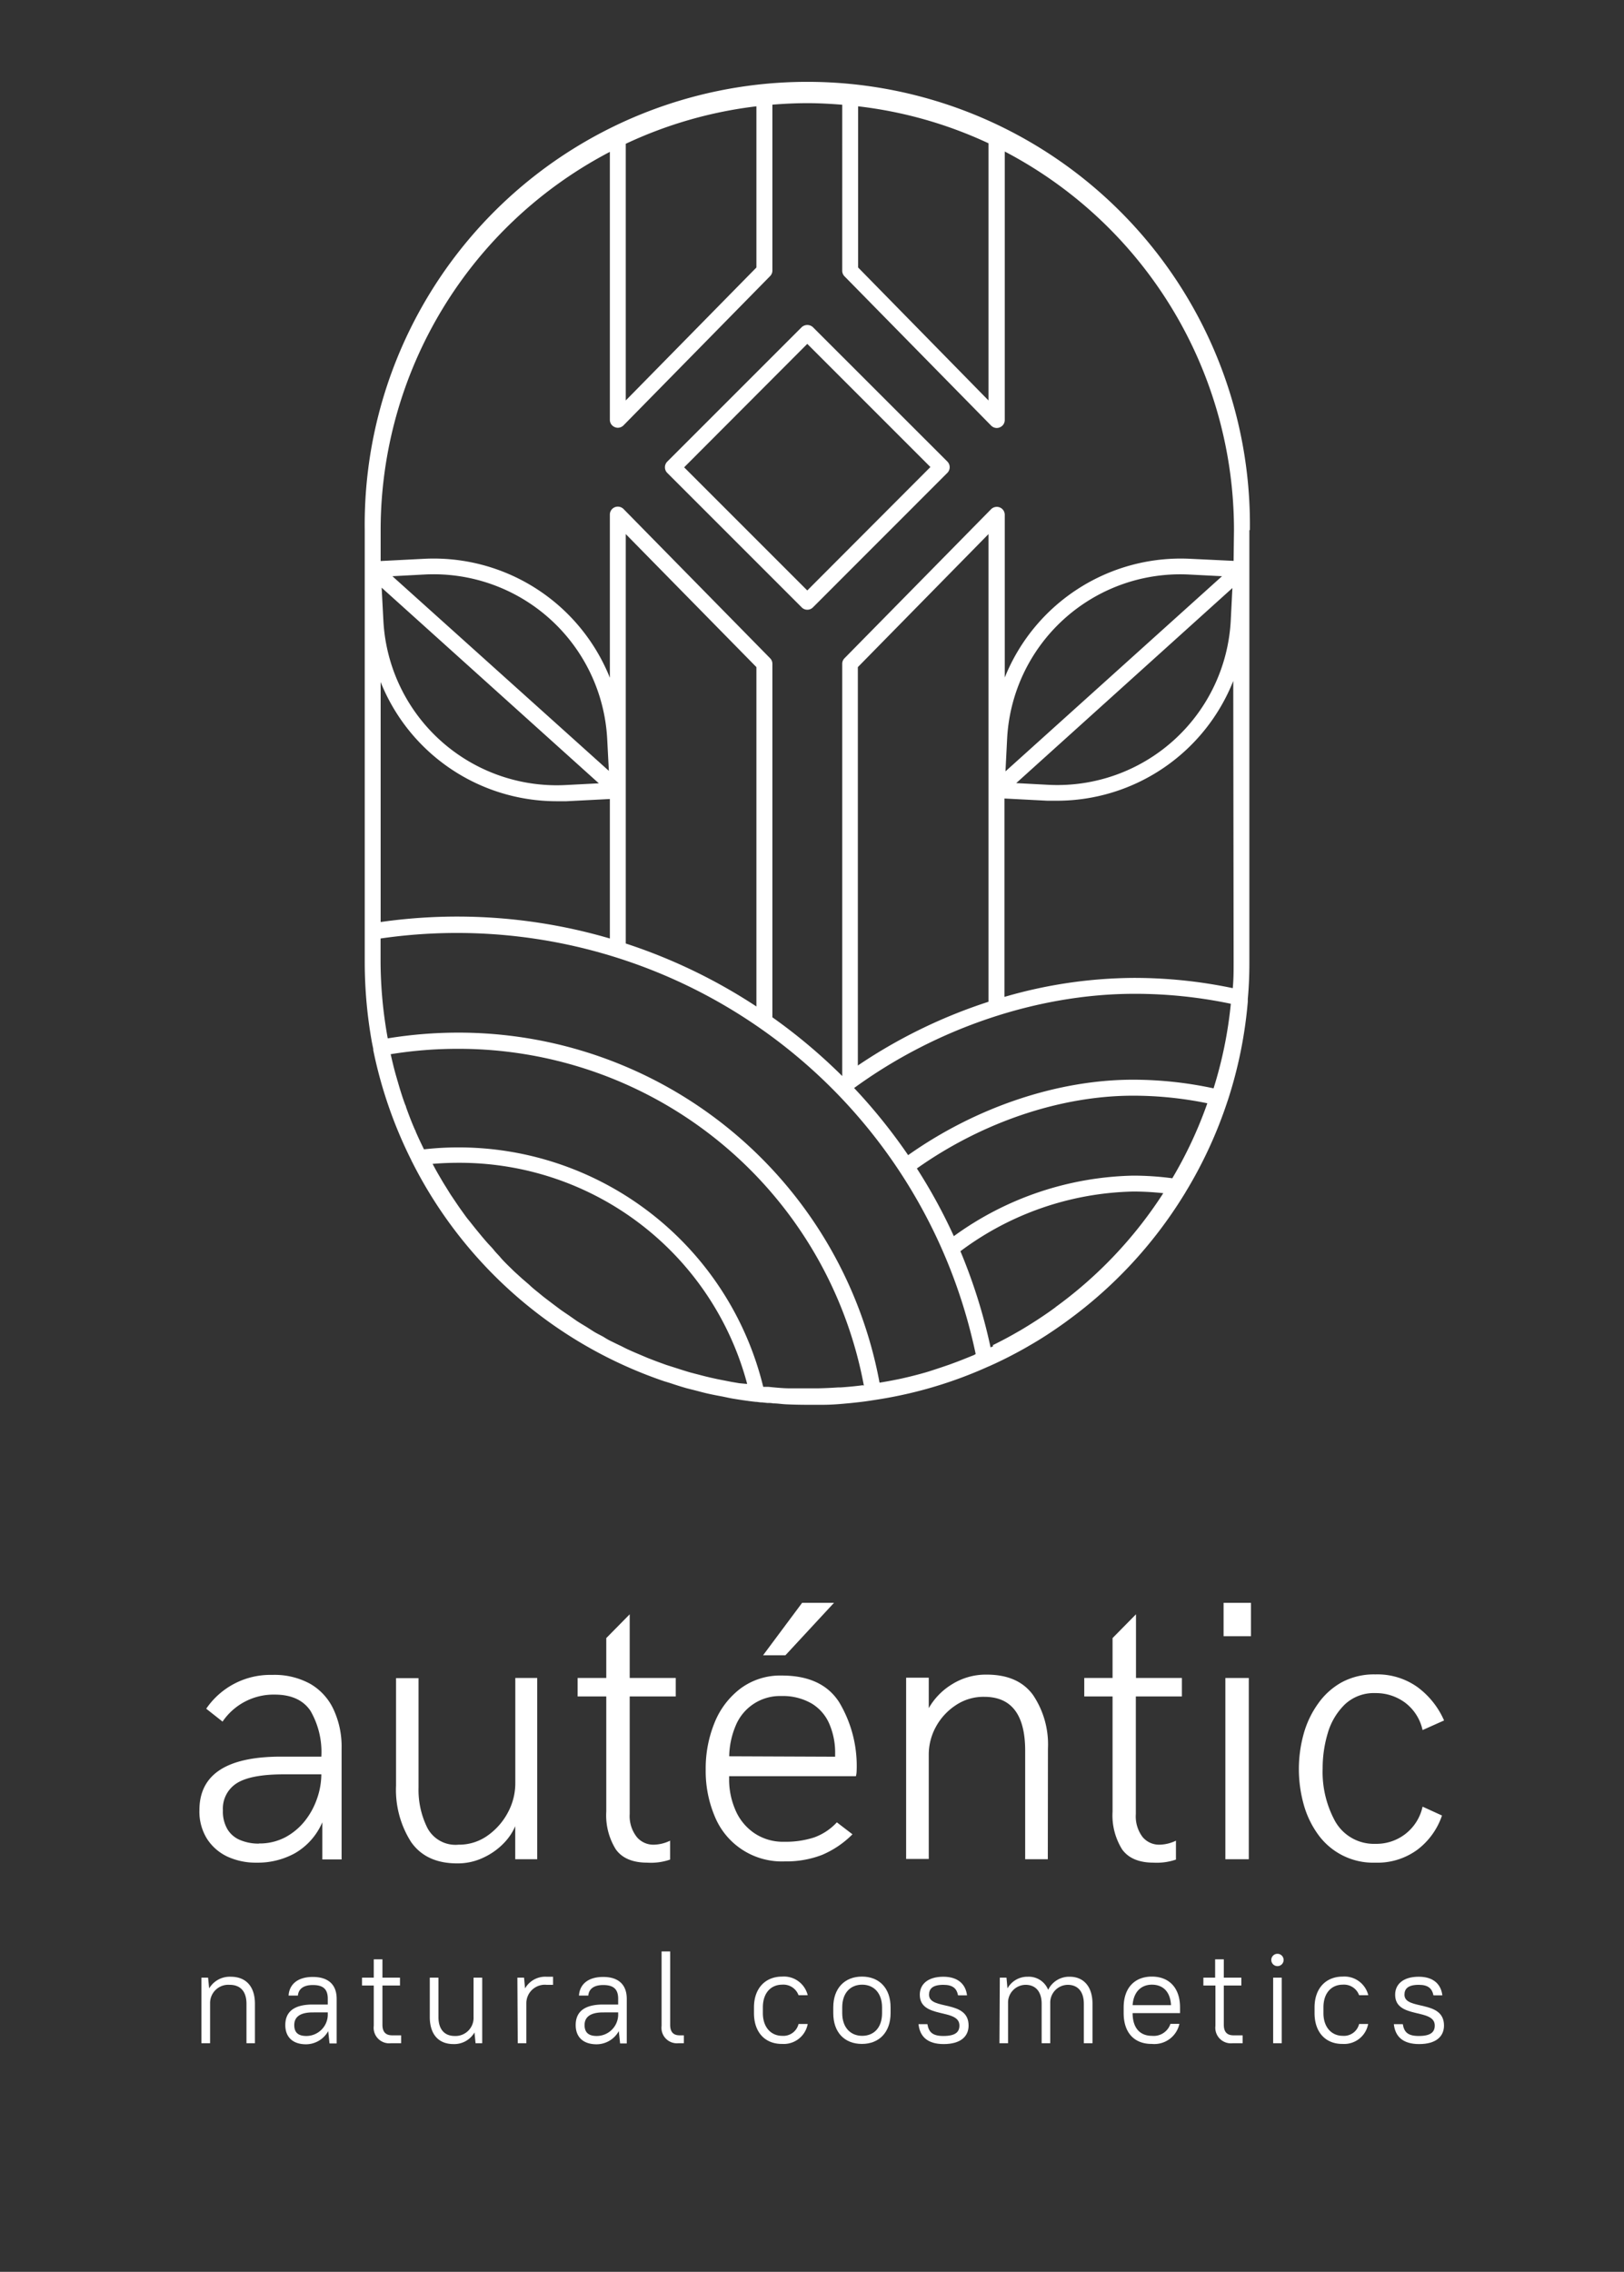 <?xml version="1.0" encoding="UTF-8"?> <svg xmlns="http://www.w3.org/2000/svg" id="Layer_1" data-name="Layer 1" viewBox="0 0 226.72 317.11"><rect x="0" y="0" width="226.72" height="317.11" fill="#333333" stroke="none"/> <defs> <style>.cls-1{fill:#fff;}</style> </defs> <path class="cls-1" d="M174.49,74A61.79,61.79,0,1,0,50.92,74v60.32a63.39,63.39,0,0,0,1,11.17h0l.19.93h0l0,.17A61.93,61.93,0,0,0,57.45,162c0,.08.07.14.12.25a61.6,61.6,0,0,0,34.77,30.42c.21.07.42.15.58.19l.62.19c.77.26,1.55.51,2.33.73l1.19.3c.65.17,1.3.35,2,.5s1.08.22,1.62.32,1.06.23,1.59.32c1.08.18,2.16.34,3.24.46h.11l.55.07a.84.84,0,0,0,.19,0l.75.08v0h0c.26,0,.55,0,.82.06.59,0,1.17.1,1.77.13,1,.05,2,.07,3,.07h.7c.44,0,.89,0,1.33,0h.17c1.29,0,2.58-.12,3.84-.24.66-.07,1.32-.14,2-.23h0l.35-.05.93-.14.51-.08.62-.1h0a59.93,59.93,0,0,0,14.78-4.48l0,0c.22-.09.43-.18.61-.27l.16-.07h0c1.61-.74,3.17-1.55,4.64-2.39l.27-.16c1.77-1,3.48-2.14,5.07-3.28l.46-.34h0a61.62,61.62,0,0,0,16.06-17.34c.13-.21.26-.41.34-.56a61.21,61.21,0,0,0,5.81-12.6l.05-.14a61,61,0,0,0,2.8-13.8l0-.39c.15-1.6.22-3.3.22-5V74ZM119.8,14.84A59,59,0,0,1,138,20V55.9L119.8,37.34ZM87.36,20.07a59.33,59.33,0,0,1,18.24-5.23v22.5L87.36,55.9ZM53.14,95.2a26.49,26.49,0,0,0,24.54,16.64c.47,0,.93,0,1.4,0l6.06-.31V131a75.68,75.68,0,0,0-32-2.3ZM83.6,109.34l-4.63.24a24.24,24.24,0,0,1-25.45-23l-.24-4.55ZM54.78,80.43l4.54-.24a24.27,24.27,0,0,1,25.45,23L85,107.6Zm48.45,112.65-1.12-.19-1.17-.23-.81-.16-.91-.2c-.6-.14-1.2-.29-1.79-.45l-.47-.12-.61-.16c-.72-.21-1.43-.44-2.14-.67l-1.14-.36c-.9-.32-1.79-.65-2.67-1l-.85-.36c-.59-.25-1.17-.49-1.75-.76-.34-.15-.67-.32-1-.49-.51-.24-1-.48-1.53-.74s-.7-.39-1-.57-1-.51-1.42-.78l-1-.64c-.45-.27-.9-.54-1.33-.82l-1-.7c-.42-.29-.85-.57-1.27-.87l-1-.75-1.21-.92c-.34-.26-.66-.54-1-.81s-.78-.63-1.16-1l-1-.86-1.1-1-.93-.91c-.35-.35-.7-.7-1-1.06s-.6-.63-.89-1-.67-.73-1-1.11-.57-.66-.85-1-.63-.76-.94-1.15-.54-.69-.8-1-.59-.79-.88-1.19-.51-.72-.76-1.09l-.83-1.23-.7-1.13c-.27-.42-.52-.85-.77-1.28s-.45-.77-.66-1.16l-.38-.7c1.18-.1,2.38-.15,3.58-.15a41.54,41.54,0,0,1,40.34,30.87Zm17.21.28c-1,.13-2,.23-3.07.3l-.34,0c-1,.07-1.92.11-2.89.13l-.54,0c-1,0-1.95,0-2.9,0h-.38c-1,0-2.07-.11-3.07-.21l-.28,0-.42,0h0a43.77,43.77,0,0,0-42.71-33.42,42.07,42.07,0,0,0-4.65.27c-.41-.84-.81-1.67-1.17-2.52,0-.09-.08-.17-.11-.25-.44-1-.85-2.08-1.23-3.14,0-.13-.1-.26-.14-.39-.37-1-.7-2.07-1-3.12-.05-.16-.1-.32-.14-.48-.3-1-.56-2.07-.8-3.12l-.06-.26a58.32,58.32,0,0,1,9.3-.75,57.55,57.55,0,0,1,56.76,47ZM136,189.13c-1,.41-1.93.79-2.92,1.15l-.46.17c-1,.35-2,.68-3,1l-.4.12c-1.05.3-2.1.57-3.17.81l-.26.06c-1,.21-2,.4-3,.56a59.77,59.77,0,0,0-58.94-48.86,61.18,61.18,0,0,0-9.72.8,61.08,61.08,0,0,1-1-10.63V131A74,74,0,0,1,136.21,189ZM87.36,74.55,105.6,93.12v47.37a76.21,76.21,0,0,0-18.24-8.79V74.55Zm60,107.92-.76.55c-1.32.93-2.72,1.83-4.17,2.69l-.27.15c-1.06.62-2.23,1.25-3.57,1.91l.07.13-.37.18a76.27,76.27,0,0,0-4.21-13.43,41.74,41.74,0,0,1,24.17-8.33,39.05,39.05,0,0,1,4.15.23A59.36,59.36,0,0,1,147.34,182.47Zm16.32-18a41.87,41.87,0,0,0-5.43-.37,44.1,44.1,0,0,0-25.09,8.45A74.93,74.93,0,0,0,128,163.1c9.12-6.46,20.07-10.16,30.19-10.16A51.49,51.49,0,0,1,168.55,154,58.57,58.57,0,0,1,163.66,164.47Zm5.76-12.55a53.68,53.68,0,0,0-11.25-1.21c-10.55,0-21.94,3.84-31.41,10.53a77.48,77.48,0,0,0-7.54-9.37c11.47-8.36,25.68-13.15,39.16-13.15a65.26,65.26,0,0,1,13.43,1.39A58.37,58.37,0,0,1,169.42,151.92ZM138,139.83a72.4,72.4,0,0,0-18.24,8.9V93.12L138,74.55Zm34.22-5.54c0,1.25,0,2.46-.12,3.64a67.08,67.08,0,0,0-13.76-1.43,65.55,65.55,0,0,0-18.11,2.65V111.46l6,.31c.46,0,.92,0,1.38,0a26.49,26.49,0,0,0,24.56-16.72Zm-31.85-26.62.23-4.55A24.2,24.2,0,0,1,166.07,80.2l4.53.23Zm31.68-25.59-.23,4.54a24.24,24.24,0,0,1-25.43,22.93l-4.52-.24Zm.17-3.79L166.18,78a26.49,26.49,0,0,0-25.91,16.57V71.83a1.11,1.11,0,0,0-.69-1,1.13,1.13,0,0,0-1.22.25L117.9,91.88a1.1,1.1,0,0,0-.32.78V150.2a77.1,77.1,0,0,0-9.75-8.2V92.66a1.1,1.1,0,0,0-.32-.78L87.05,71.05a1.13,1.13,0,0,0-1.22-.25,1.11,1.11,0,0,0-.69,1V94.6A26.5,26.5,0,0,0,59.2,78l-6.06.31V74a59.58,59.58,0,0,1,32-52.8V58.62a1.1,1.1,0,0,0,.69,1,1.06,1.06,0,0,0,.42.09,1.14,1.14,0,0,0,.8-.34l20.46-20.83a1.1,1.1,0,0,0,.32-.78V14.61c1.61-.13,3.24-.21,4.88-.21s3.25.09,4.87.22V37.79a1.1,1.1,0,0,0,.32.78L138.36,59.4a1.12,1.12,0,0,0,.8.34,1.06,1.06,0,0,0,.42-.09,1.1,1.1,0,0,0,.69-1V21.15a59.64,59.64,0,0,1,32,52.82Z"></path> <path class="cls-1" d="M113.49,45.67a1.16,1.16,0,0,0-1.57,0L93.15,64.44a1.12,1.12,0,0,0,0,1.57l18.77,18.77a1.1,1.1,0,0,0,1.57,0L132.26,66a1.12,1.12,0,0,0,0-1.57Zm-.79,36.75L95.51,65.23,112.7,48l17.19,17.19Z"></path> <path class="cls-1" d="M35.82,260a9.48,9.48,0,0,1-4.06-.84,6.85,6.85,0,0,1-2.86-2.49,7.18,7.18,0,0,1-1.06-4q0-7.47,11.39-7.47h5.63a11.47,11.47,0,0,0-1.52-6.4q-1.53-2.26-5-2.26a8.61,8.61,0,0,0-7.27,3.77l-2.28-1.8A10.83,10.83,0,0,1,38,233.79a10.33,10.33,0,0,1,5.33,1.26,8,8,0,0,1,3.23,3.55A12.28,12.28,0,0,1,47.69,244v15.55H45v-5.19a9.15,9.15,0,0,1-3.84,4.33A10.78,10.78,0,0,1,35.82,260Zm.32-2.68a7.69,7.69,0,0,0,3.7-.87,8.83,8.83,0,0,0,2.74-2.3,10.49,10.49,0,0,0,1.69-3.12,10.35,10.35,0,0,0,.59-3.36H39.61q-4.53,0-6.49,1.2a4.18,4.18,0,0,0-2,3.84,4.84,4.84,0,0,0,.66,2.67,3.7,3.7,0,0,0,1.79,1.48A6.61,6.61,0,0,0,36.14,257.34Z"></path> <path class="cls-1" d="M63.82,260.1q-4.35,0-6.44-3a13.55,13.55,0,0,1-2.09-7.86v-15h3.14v15.29a11.91,11.91,0,0,0,1.24,5.63A4.43,4.43,0,0,0,64,257.49a6.85,6.85,0,0,0,4.1-1.29,9.23,9.23,0,0,0,2.84-3.27,8.6,8.6,0,0,0,1-4.05V234.22H75v25.3H71.93v-4.61a7.84,7.84,0,0,1-1.56,2.33,9.44,9.44,0,0,1-2.77,2A8.31,8.31,0,0,1,63.82,260.1Z"></path> <path class="cls-1" d="M90.39,260q-3.09,0-4.42-1.86a9,9,0,0,1-1.33-5.28V236.8h-4v-2.58h4v-5.57l3.27-3.32v8.89h6.43v2.58H87.91v16.39a4.72,4.72,0,0,0,1,3.24,3,3,0,0,0,2.37,1.06,5.43,5.43,0,0,0,2.27-.56v2.64A8.2,8.2,0,0,1,90.39,260Z"></path> <path class="cls-1" d="M109.59,259.82a10.11,10.11,0,0,1-9.83-6.34A16.26,16.26,0,0,1,98.52,247a16.87,16.87,0,0,1,1.23-6.52,11.22,11.22,0,0,1,3.63-4.79,9.3,9.3,0,0,1,5.77-1.81q5.61,0,8,3.72a17.31,17.31,0,0,1,2.44,9.62,3,3,0,0,1-.1.71h-17.7v.38a10.63,10.63,0,0,0,.81,4.18,7.4,7.4,0,0,0,2.62,3.33,7.11,7.11,0,0,0,4.26,1.26,12.8,12.8,0,0,0,4.17-.6,8,8,0,0,0,3.18-2.11l2.18,1.67a13.27,13.27,0,0,1-4.26,2.88A13.76,13.76,0,0,1,109.59,259.82Zm7-14.61v-.41a10.14,10.14,0,0,0-.74-4,6.14,6.14,0,0,0-2.51-3,8,8,0,0,0-4.23-1.06,6.68,6.68,0,0,0-6.41,4.15,11.56,11.56,0,0,0-.9,4.26Zm-6.94-14.16h-3.12l5.45-7.32h4.45Z"></path> <path class="cls-1" d="M146.28,259.52h-3.16V244.37q0-7.51-5.7-7.52a6.92,6.92,0,0,0-4,1.18,8.4,8.4,0,0,0-2.76,3,8.06,8.06,0,0,0-1,3.94v14.51h-3.16v-25.3h3.16v4.25a9.3,9.3,0,0,1,3.28-3.35,8.9,8.9,0,0,1,4.8-1.33q4.41,0,6.48,2.85a12.36,12.36,0,0,1,2.08,7.48Z"></path> <path class="cls-1" d="M161.07,260q-3.09,0-4.42-1.86a9,9,0,0,1-1.33-5.28V236.8h-3.95v-2.58h3.95v-5.57l3.27-3.32v8.89H165v2.58h-6.43v16.39a4.77,4.77,0,0,0,.95,3.24,3,3,0,0,0,2.37,1.06,5.51,5.51,0,0,0,2.28-.56v2.64A8.3,8.3,0,0,1,161.07,260Z"></path> <path class="cls-1" d="M174.64,228.39h-3.82v-4.66h3.82Zm-.3,31.13h-3.27v-25.3h3.27Z"></path> <path class="cls-1" d="M192,260a9.48,9.48,0,0,1-8-3.95,13.06,13.06,0,0,1-2-4.19,18.4,18.4,0,0,1,0-9.84,13.31,13.31,0,0,1,2-4.2,9.9,9.9,0,0,1,3.32-3,9.51,9.51,0,0,1,4.69-1.1,9.65,9.65,0,0,1,5.86,1.76,11.52,11.52,0,0,1,3.73,4.67l-3,1.34a6.53,6.53,0,0,0-2.46-3.84,6.84,6.84,0,0,0-4.12-1.32,5.91,5.91,0,0,0-4.23,1.54,9.15,9.15,0,0,0-2.43,4.06,17,17,0,0,0-.71,4.91,14.32,14.32,0,0,0,1.64,7.19,6.21,6.21,0,0,0,5.73,3.34,6.58,6.58,0,0,0,6.58-5.19l2.71,1.24a10,10,0,0,1-3.42,4.76A9.41,9.41,0,0,1,192,260Z"></path> <path class="cls-1" d="M28.12,276.05h.93l.15,1.5a3.34,3.34,0,0,1,3-1.63c2.09,0,3.39,1.3,3.39,3.79v5.49H34.41v-5.49c0-1.78-.88-2.66-2.36-2.66a2.54,2.54,0,0,0-2.72,2.55v5.6H28.12Z"></path> <path class="cls-1" d="M39.83,282.67c0-1.77,1.1-2.87,3.84-2.87h2.09V279c0-1.31-.6-1.92-2.09-1.92-1.33,0-2,.57-2.08,1.47h-1.3c.09-1.5,1.19-2.6,3.38-2.6S47,277.05,47,279v6.23H46l-.18-1.72a3.56,3.56,0,0,1-3.18,1.84C40.84,285.32,39.83,284.32,39.83,282.67Zm5.93-1.35v-.42H43.67c-1.88,0-2.59.71-2.59,1.77s.58,1.52,1.68,1.52A3,3,0,0,0,45.76,281.32Z"></path> <path class="cls-1" d="M50.54,276.05h1.64v-2.56h1.21v2.56h2.45v1.1H53.39v5.48c0,1,.46,1.47,1.36,1.47H56v1.1H54.6a2.17,2.17,0,0,1-2.42-2.42v-5.63H50.54Z"></path> <path class="cls-1" d="M60,281.54v-5.49h1.21v5.49c0,1.77.88,2.65,2.27,2.65a2.52,2.52,0,0,0,2.63-2.65v-5.49h1.21v9.15h-.93l-.15-1.5a3.26,3.26,0,0,1-2.94,1.62C61.26,285.32,60,284,60,281.54Z"></path> <path class="cls-1" d="M72.23,276.05h.93l.14,1.5a3.25,3.25,0,0,1,3-1.63h.91v1.13h-.91a2.58,2.58,0,0,0-2.82,2.55v5.6h-1.2Z"></path> <path class="cls-1" d="M80.37,282.67c0-1.77,1.1-2.87,3.84-2.87H86.3V279c0-1.31-.61-1.92-2.09-1.92-1.33,0-2,.57-2.08,1.47h-1.3c.09-1.5,1.19-2.6,3.38-2.6s3.29,1.13,3.29,3.05v6.23h-.93l-.18-1.72a3.56,3.56,0,0,1-3.18,1.84C81.38,285.32,80.37,284.32,80.37,282.67Zm5.93-1.35v-.42H84.21c-1.88,0-2.6.71-2.6,1.77s.59,1.52,1.69,1.52A3,3,0,0,0,86.3,281.32Z"></path> <path class="cls-1" d="M92.36,282.78V272.39h1.2v10.24c0,1,.44,1.47,1.32,1.47h.59v1.1h-.73A2.16,2.16,0,0,1,92.36,282.78Z"></path> <path class="cls-1" d="M105.26,281v-.8c0-2.69,1.61-4.3,3.93-4.3a3.42,3.42,0,0,1,3.57,2.6h-1.28a2.25,2.25,0,0,0-2.29-1.47c-1.55,0-2.69,1.14-2.69,3.17v.8c0,2,1.16,3.17,2.69,3.17a2.18,2.18,0,0,0,2.29-1.65h1.28a3.4,3.4,0,0,1-3.57,2.78C106.85,285.32,105.26,283.73,105.26,281Z"></path> <path class="cls-1" d="M116.33,281v-.8c0-2.69,1.61-4.3,4-4.3s4,1.59,4,4.3v.8c0,2.69-1.61,4.3-4,4.3S116.33,283.73,116.33,281Zm6.81,0v-.8c0-2-1.15-3.17-2.78-3.17s-2.78,1.14-2.78,3.17v.8c0,2,1.15,3.17,2.78,3.17S123.14,283.05,123.14,281Z"></path> <path class="cls-1" d="M128.23,282.54h1.24c.19,1.12.72,1.65,2.23,1.65,1.69,0,2.24-.55,2.24-1.46,0-2.46-5.53-.86-5.53-4.3,0-1.43,1.08-2.51,3.29-2.51,2.05,0,3.12,1.06,3.3,2.6h-1.25c-.18-.94-.71-1.47-2.05-1.47-1.5,0-2,.55-2,1.38,0,2.23,5.52.64,5.52,4.3,0,1.51-1.08,2.59-3.48,2.59C129.47,285.32,128.41,284.26,128.23,282.54Z"></path> <path class="cls-1" d="M139.58,276.05h.93l.14,1.5a3.18,3.18,0,0,1,2.84-1.63,2.91,2.91,0,0,1,2.84,1.83,3.25,3.25,0,0,1,3-1.83c1.89,0,3.19,1.3,3.19,3.79v5.49h-1.21v-5.49c0-1.76-.88-2.66-2.25-2.66a2.48,2.48,0,0,0-2.44,2.55v5.6h-1.2v-5.49c0-1.76-.88-2.66-2.25-2.66a2.48,2.48,0,0,0-2.44,2.55v5.6h-1.2Z"></path> <path class="cls-1" d="M156.87,281v-.8c0-2.75,1.56-4.3,3.94-4.3s3.93,1.55,3.93,4.3V281h-6.62v0c0,2.11,1.06,3.17,2.69,3.17a2.46,2.46,0,0,0,2.59-1.67h1.25a3.58,3.58,0,0,1-3.84,2.8C158.41,285.32,156.87,283.79,156.87,281Zm1.25-1.11h5.36c-.1-1.9-1.14-2.86-2.67-2.86S158.23,278.08,158.12,279.91Z"></path> <path class="cls-1" d="M168,276.05h1.64v-2.56h1.21v2.56h2.45v1.1h-2.45v5.48c0,1,.46,1.47,1.35,1.47h1.28v1.1H172.1a2.17,2.17,0,0,1-2.42-2.42v-5.63H168Z"></path> <path class="cls-1" d="M177.48,273.58a.86.86,0,1,1,1.72,0,.86.86,0,1,1-1.72,0Zm.26,2.47h1.2v9.15h-1.2Z"></path> <path class="cls-1" d="M183.52,281v-.8c0-2.69,1.61-4.3,3.93-4.3a3.43,3.43,0,0,1,3.57,2.6h-1.28a2.25,2.25,0,0,0-2.29-1.47c-1.55,0-2.69,1.14-2.69,3.17v.8c0,2,1.16,3.17,2.69,3.17a2.18,2.18,0,0,0,2.29-1.65H191a3.4,3.4,0,0,1-3.57,2.78C185.11,285.32,183.52,283.73,183.52,281Z"></path> <path class="cls-1" d="M194.59,282.54h1.25c.18,1.12.71,1.65,2.23,1.65,1.68,0,2.23-.55,2.23-1.46,0-2.46-5.53-.86-5.53-4.3,0-1.43,1.08-2.51,3.3-2.51,2.05,0,3.11,1.06,3.29,2.6h-1.24c-.19-.94-.72-1.47-2.05-1.47-1.5,0-2,.55-2,1.38,0,2.23,5.52.64,5.52,4.3,0,1.51-1.08,2.59-3.47,2.59C195.84,285.32,194.77,284.26,194.59,282.54Z"></path> </svg> 